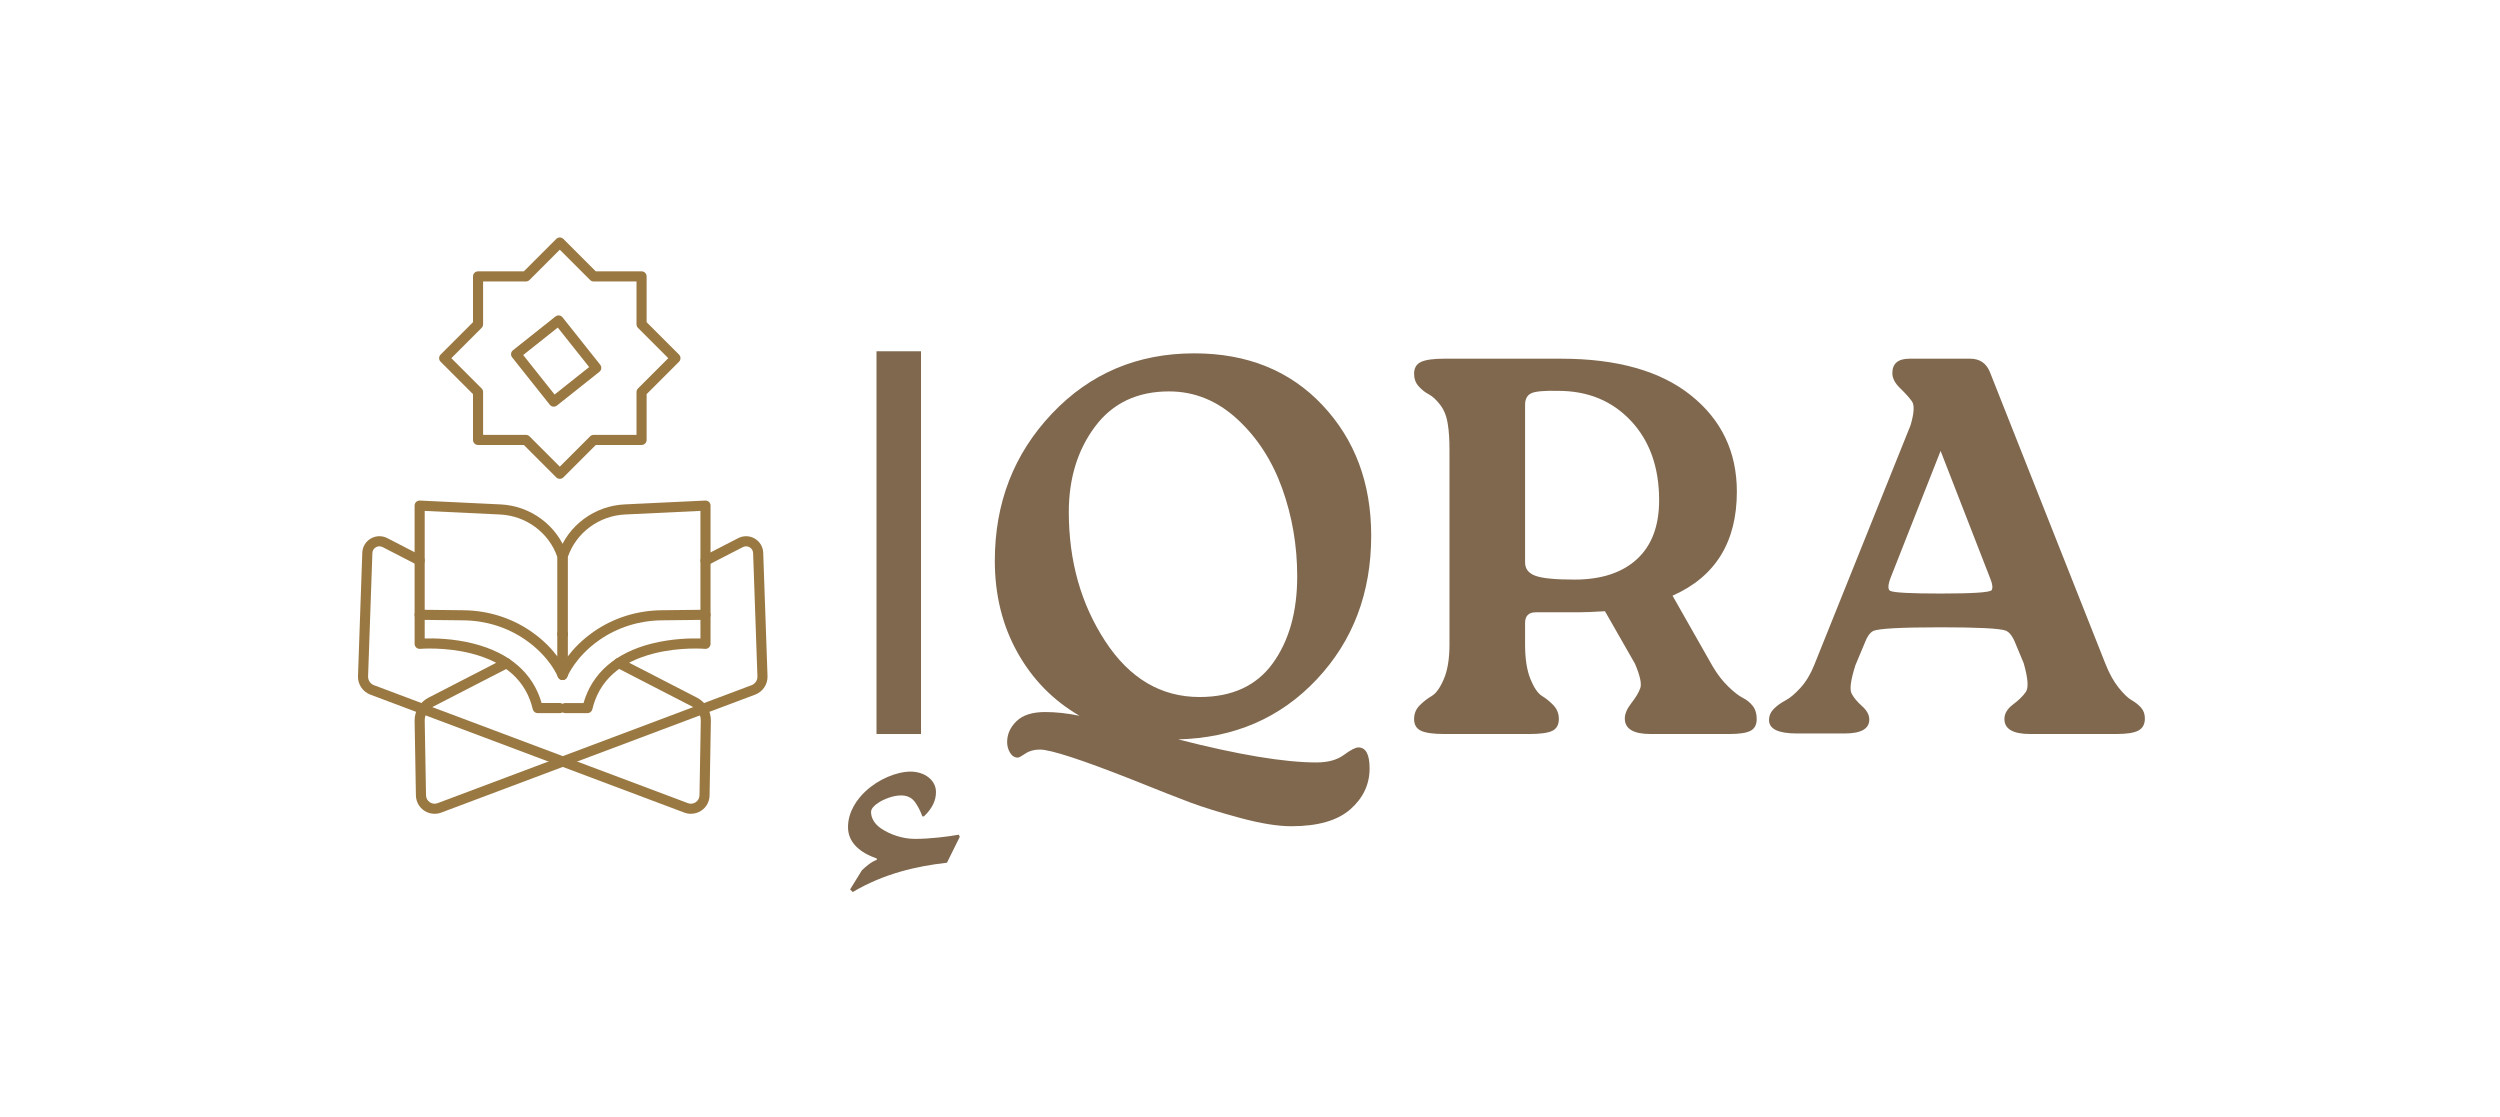 <?xml version="1.0" encoding="UTF-8"?>
<svg id="Calque_1" data-name="Calque 1" xmlns="http://www.w3.org/2000/svg" viewBox="0 0 3401.57 1519.61">
  <defs>
    <style>
      .cls-1 {
        fill: #80684e;
      }

      .cls-2 {
        fill: #9a7842;
      }
    </style>
  </defs>
  <g>
    <path class="cls-1" d="M1192.6,998.72V477.94h60.56V998.72h-60.56Z"/>
    <path class="cls-1" d="M1848.19,1016.96c10.21,0,15.32,9.48,15.32,28.45,0,21.88-8.75,40.49-26.26,55.81-17.51,15.32-44.26,22.98-80.25,22.98-18.49,0-41.71-3.77-69.67-11.31-27.97-7.55-50.7-14.59-68.21-21.16-17.51-6.57-43.77-16.9-78.79-31-69.06-27.24-110.89-40.85-125.48-40.85-7.79,0-14.35,1.82-19.7,5.47-5.36,3.65-8.75,5.47-10.21,5.47-4.38,0-7.91-2.19-10.58-6.57-2.68-4.38-4.01-9.24-4.01-14.59,0-10.7,4.25-20.18,12.77-28.45,8.5-8.26,21.52-12.4,39.03-12.4,14.59,0,30.15,1.71,46.69,5.11-36-20.91-64.2-49.72-84.62-86.45-20.43-36.72-30.64-78.17-30.64-124.38,0-78.79,25.9-145.54,77.69-200.25,51.8-54.71,116.36-82.07,193.69-82.07,71.97,0,130.09,23.47,174.35,70.4,44.25,46.94,66.39,106.14,66.39,177.64,0,77.82-24.69,142.99-74.05,195.51-49.37,52.52-112.23,79.76-188.58,81.71,81.71,20.91,144.44,31.37,188.21,31.37,15.56,0,27.96-3.41,37.21-10.21,9.23-6.82,15.8-10.21,19.7-10.21Zm-257.52-484.4c-43.29,0-76.85,15.94-100.67,47.78-23.83,31.86-35.75,70.65-35.75,116.36,0,66.64,16.53,125.24,49.61,175.81,33.07,50.59,75.87,75.87,128.39,75.87,44.25,0,77.44-15.32,99.58-45.96,22.12-30.64,33.19-70.03,33.19-118.18,0-41.82-6.82-81.71-20.43-119.64-13.62-37.93-34.05-69.42-61.28-94.47-27.24-25.04-58.12-37.57-92.65-37.57Z"/>
    <path class="cls-1" d="M2275.68,810.5l54.71,96.3c6.31,10.7,13.37,19.82,21.16,27.36,7.77,7.55,14.34,12.65,19.7,15.32,5.35,2.68,9.85,6.33,13.5,10.94,3.65,4.63,5.47,10.58,5.47,17.87,0,7.79-2.8,13.13-8.39,16.05-5.6,2.92-15.21,4.38-28.82,4.38h-107.24c-23.34,0-35.02-7.04-35.02-21.16,0-6.31,3.03-13.37,9.12-21.16,6.08-7.77,10.09-14.59,12.04-20.43,1.94-5.84-.49-16.78-7.29-32.83l-40.85-71.49c-15.57,.98-27.72,1.46-36.48,1.46h-57.63c-9.73,0-14.59,4.87-14.59,14.59v29.18c0,19.46,2.43,35.14,7.29,47.05,4.86,11.92,10.09,19.58,15.68,22.98,5.58,3.41,10.82,7.66,15.68,12.77,4.86,5.11,7.29,11.31,7.29,18.6,0,7.79-2.92,13.13-8.75,16.05s-16.3,4.38-31.37,4.38h-115.99c-14.59,0-25.05-1.46-31.37-4.38-6.33-2.92-9.48-8.26-9.48-16.05,0-7.29,2.55-13.5,7.66-18.6s10.58-9.36,16.41-12.77c5.84-3.4,11.31-11.06,16.41-22.98,5.11-11.91,7.66-27.6,7.66-47.05v-264.81c0-14.1-.73-25.53-2.19-34.29-1.46-10.69-4.87-19.57-10.21-26.63-5.36-7.04-10.58-11.91-15.68-14.59-5.11-2.67-9.73-6.32-13.86-10.94-4.14-4.62-6.2-10.33-6.2-17.14,0-7.77,3.16-13.13,9.48-16.05,6.32-2.92,16.78-4.38,31.37-4.38h159.03c76.35,0,135.33,16.66,176.91,49.97,41.58,33.32,62.37,76.96,62.37,130.95,0,68.58-29.18,115.75-87.54,141.53Zm-133.5-21.89c36.48,0,64.8-9.23,84.99-27.72,20.18-18.48,30.28-45.23,30.28-80.25,0-44.74-12.77-80.73-38.3-107.97-25.53-27.23-58.49-40.85-98.85-40.85-18.97-.48-31.25,.62-36.84,3.28-5.6,2.68-8.39,7.91-8.39,15.68v214.48c0,8.75,4.74,14.84,14.23,18.24,9.48,3.41,27.11,5.11,52.89,5.11Z"/>
    <path class="cls-1" d="M2537.57,873.97l-13.13,31.37c-6.33,19.95-8.02,32.71-5.11,38.3,2.92,5.6,7.66,11.31,14.23,17.14,6.57,5.84,9.85,11.92,9.85,18.24,0,12.65-11.19,18.97-33.56,18.97h-64.93c-25.29,0-37.93-6.08-37.93-18.24,0-5.84,2.19-10.94,6.57-15.32s9.6-8.14,15.68-11.31c6.08-3.16,12.88-8.87,20.43-17.14,7.53-8.26,13.74-18.48,18.6-30.64l131.31-326.82c4.86-16.53,5.47-27.36,1.82-32.46s-9-11.06-16.05-17.87c-7.06-6.8-10.58-13.61-10.58-20.43,0-13.13,7.77-19.7,23.34-19.7h82.44c13.13,0,22.12,6.09,26.99,18.24l156.85,396.13c5.35,13.62,11.42,24.69,18.24,33.19,6.81,8.52,12.77,14.23,17.87,17.14,5.11,2.92,9.36,6.33,12.77,10.21,3.4,3.9,5.11,8.75,5.11,14.59,0,7.79-2.92,13.26-8.75,16.41-5.84,3.17-15.81,4.74-29.91,4.74h-117.45c-23.34,0-35.02-6.8-35.02-20.43,0-7.29,3.89-13.86,11.67-19.7,7.77-5.84,13.61-11.55,17.51-17.14,3.89-5.59,2.92-18.6-2.92-39.03l-10.94-26.26c-3.9-10.21-8.51-16.29-13.86-18.24-8.75-2.92-38.19-4.38-88.27-4.38-54.47,0-85.11,1.71-91.92,5.11-4.38,2.44-8.03,7.55-10.94,15.32Zm103.59-66.39c42.31,0,65.17-1.46,68.57-4.38,1.94-2.92,1.46-8.03-1.46-15.32l-67.84-174.35-67.85,172.17c-3.9,10.21-4.14,16.3-.73,18.24,4.86,2.44,27.96,3.65,69.3,3.65Z"/>
  </g>
  <path class="cls-1" d="M1305.91,1138.58l-17.45,35.26c-40.96,4.63-85.49,14.6-128.23,39.89l-3.56-3.56,16.03-26c6.06-5.7,12.47-11.4,20.3-14.25v-1.78c-22.44-7.84-39.18-21.37-39.18-42.74s12.82-38.47,23.87-48.8c17.45-16.39,42.39-26.72,61.27-26.72s34.55,11.4,34.55,27.78c0,10.69-4.27,21.73-16.39,33.13h-2.14c-2.49-7.12-6.77-15.32-10.33-19.95-4.63-5.7-10.33-8.55-18.88-8.55-10.69,0-23.87,5.34-30.63,9.97-5.7,3.56-9.97,8.19-9.97,12.47,0,8.19,4.63,16.38,13.54,22.44,11.4,7.84,28.85,14.25,45.95,14.25,20.3,0,43.81-2.85,59.84-5.7l1.42,2.85Z"/>
  <path class="cls-2" d="M765.45,869.9c-2.52,0-4.95-1.39-6.15-3.8-1.7-3.4-.32-7.52,3.07-9.22l.23-.12c3.4-1.7,7.52-.32,9.22,3.07,1.7,3.4,.32,7.52-3.07,9.22l-.23,.12c-.99,.49-2.04,.73-3.07,.73Z"/>
  <path class="cls-2" d="M591.29,1107.28c-5.02,0-10.01-1.49-14.27-4.38-6.82-4.63-10.97-12.32-11.12-20.56l-1.77-101.53c-.12-7.1,1.89-13.97,5.83-19.87,3.25-4.9,7.75-8.92,13.01-11.63l103.07-53.1c3.38-1.74,7.52-.41,9.26,2.96,1.74,3.37,.41,7.52-2.96,9.26l-103.06,53.09c-3.17,1.64-5.89,4.07-7.86,7.03-2.39,3.57-3.6,7.73-3.53,12.02l1.77,101.53c.07,3.84,1.93,7.27,5.1,9.43,3.17,2.15,7.05,2.62,10.64,1.27l167.88-63.08c.06-.02,.12-.04,.18-.06l259.17-97.38c4.93-1.86,8.12-6.64,7.94-11.91l-5.85-167.8c-.12-3.34-1.84-6.23-4.72-7.92-2.89-1.69-6.25-1.78-9.22-.25l-47.69,24.57c-3.38,1.74-7.52,.41-9.26-2.96s-.41-7.52,2.96-9.26l47.69-24.57c7.14-3.68,15.54-3.45,22.47,.61,6.93,4.06,11.23,11.27,11.51,19.3l5.85,167.8c.38,11.17-6.38,21.32-16.84,25.25l-259.34,97.45c-.06,.02-.12,.04-.18,.06l-167.7,63.01c-2.89,1.09-5.91,1.62-8.93,1.62Z"/>
  <path class="cls-2" d="M765.67,869.78c-1.03,0-2.08-.23-3.07-.73l-.23-.12c-3.4-1.7-4.77-5.83-3.07-9.22,1.7-3.39,5.83-4.77,9.22-3.07l.23,.12c3.4,1.7,4.77,5.83,3.07,9.22-1.2,2.41-3.63,3.8-6.15,3.8Z"/>
  <path class="cls-2" d="M940.07,1107.28c-3.01,0-6.04-.53-8.93-1.62l-167.71-63.01c-.06-.02-.12-.04-.18-.06l-259.33-97.45c-10.46-3.94-17.23-14.08-16.84-25.25l5.85-167.81c.28-8.02,4.58-15.24,11.51-19.3,6.93-4.06,15.33-4.29,22.47-.61l47.23,24.33c3.37,1.74,4.7,5.88,2.96,9.26-1.74,3.37-5.88,4.7-9.26,2.96l-47.23-24.33c-2.97-1.53-6.33-1.44-9.22,.25-2.89,1.69-4.61,4.58-4.72,7.92l-5.85,167.8c-.18,5.26,3.01,10.05,7.94,11.91l259.16,97.38c.06,.02,.12,.04,.18,.06l167.88,63.08c3.59,1.35,7.47,.89,10.64-1.26,3.17-2.16,5.03-5.59,5.1-9.43l1.77-101.53c.08-4.28-1.14-8.43-3.52-12.01-1.98-2.97-4.7-5.41-7.87-7.04l-103.33-53.23c-3.37-1.74-4.7-5.88-2.96-9.26s5.88-4.7,9.26-2.96l103.32,53.22c5.24,2.7,9.74,6.72,13.02,11.64,3.94,5.91,5.95,12.78,5.82,19.87l-1.77,101.53c-.14,8.24-4.3,15.93-11.12,20.56-4.26,2.89-9.25,4.38-14.27,4.38Z"/>
  <path class="cls-2" d="M765.45,925.3c-2.8,0-5.38-1.72-6.41-4.41-.02-.05-2.73-6.9-9.5-16.49-6.22-8.82-17.25-21.83-34.48-33.77-24.59-17.04-53.81-26.23-84.49-26.58l-59.66-.67c-3.77-.04-6.8-3.11-6.8-6.87v-148.57c0-1.88,.77-3.68,2.13-4.97,1.36-1.3,3.19-1.98,5.07-1.89l109.61,5.23c20.11,.96,39.28,7.76,55.43,19.68,16.26,11.99,28.33,28.34,34.91,47.27,.24,.7,.48,1.42,.72,2.14,.23,.69,.34,1.41,.34,2.14v160.91c0,3.31-2.36,6.15-5.62,6.76-.42,.08-.84,.12-1.26,.12Zm-187.58-95.59l52.87,.6c33.44,.38,65.31,10.41,92.16,29.02,16.54,11.46,28.02,23.84,35.69,34.1v-134.8c-.1-.29-.2-.58-.3-.87-5.66-16.3-16.07-30.39-30.08-40.72-13.96-10.3-30.53-16.18-47.93-17.01l-102.41-4.88v134.57Z"/>
  <path class="cls-2" d="M761.69,970.32h-30.09c-3.19,0-5.96-2.19-6.69-5.3-9.09-38.54-37.28-64.09-83.78-75.93-35.68-9.09-69.2-6.28-69.53-6.25-1.92,.17-3.82-.48-5.25-1.78-1.42-1.3-2.23-3.14-2.23-5.07v-39.49c0-3.8,3.08-6.87,6.87-6.87s6.87,3.08,6.87,6.87v32.24c12.36-.4,38.39-.12,66.3,6.93,49.22,12.44,81.17,40.35,92.75,80.89h24.78c3.8,0,6.87,3.08,6.87,6.87s-3.08,6.87-6.87,6.87Z"/>
  <path class="cls-2" d="M765.45,925.29c-.42,0-.85-.04-1.27-.12-3.25-.61-5.6-3.44-5.6-6.74v-160.91c0-.72,.11-1.45,.34-2.13,.24-.72,.48-1.43,.72-2.14,6.58-18.93,18.65-35.28,34.91-47.27,16.15-11.91,35.32-18.72,55.43-19.68l109.61-5.23c1.88-.09,3.71,.59,5.07,1.89s2.13,3.09,2.13,4.97v148.57c0,3.77-3.03,6.83-6.8,6.87l-59.66,.67c-30.68,.35-59.9,9.54-84.49,26.58-17.22,11.94-28.25,24.95-34.47,33.77-6.77,9.59-9.48,16.44-9.5,16.51-1.04,2.68-3.62,4.38-6.41,4.38Zm6.87-166.66v134.8c7.67-10.26,19.15-22.64,35.68-34.1,26.85-18.61,58.72-28.65,92.16-29.02l52.87-.6v-134.57l-102.41,4.88c-17.39,.83-33.97,6.71-47.93,17.01-14.02,10.34-24.42,24.42-30.08,40.72-.1,.29-.2,.58-.3,.87Z"/>
  <path class="cls-2" d="M799.3,970.32h-30.09c-3.8,0-6.87-3.08-6.87-6.87s3.08-6.87,6.87-6.87h24.78c11.57-40.54,43.52-68.46,92.75-80.89,27.91-7.05,53.93-7.33,66.3-6.93v-32.24c0-3.8,3.08-6.87,6.87-6.87s6.87,3.08,6.87,6.87v39.49c0,1.93-.81,3.77-2.23,5.07s-3.33,1.94-5.25,1.77c-.33-.03-33.84-2.84-69.53,6.25-46.5,11.84-74.69,37.39-83.78,75.93-.73,3.1-3.5,5.3-6.69,5.3Z"/>
  <path class="cls-2" d="M761.69,651.53c-1.76,0-3.52-.67-4.86-2.01l-44.07-44.07h-62.32c-3.8,0-6.87-3.08-6.87-6.87v-62.32l-44.07-44.07c-2.68-2.68-2.68-7.04,0-9.72l44.07-44.07v-62.32c0-3.8,3.08-6.87,6.87-6.87h62.32l44.07-44.07c2.68-2.68,7.04-2.68,9.72,0l44.07,44.07h62.32c3.8,0,6.87,3.08,6.87,6.87v62.32l44.07,44.07c2.68,2.68,2.68,7.04,0,9.72l-44.07,44.07v62.32c0,3.8-3.08,6.87-6.87,6.87h-62.32l-44.07,44.07c-1.34,1.34-3.1,2.01-4.86,2.01Zm-104.37-59.82h58.29c1.82,0,3.57,.72,4.86,2.01l41.22,41.22,41.22-41.22c1.29-1.29,3.04-2.01,4.86-2.01h58.29v-58.29c0-1.82,.72-3.57,2.01-4.86l41.22-41.22-41.22-41.22c-1.29-1.29-2.01-3.04-2.01-4.86v-58.29h-58.29c-1.82,0-3.57-.72-4.86-2.01l-41.22-41.22-41.22,41.22c-1.29,1.29-3.04,2.01-4.86,2.01h-58.29v58.29c0,1.82-.72,3.57-2.01,4.86l-41.22,41.22,41.22,41.22c1.29,1.29,2.01,3.04,2.01,4.86v58.29Z"/>
  <path class="cls-2" d="M753.47,553.34c-2.02,0-4.03-.89-5.39-2.6l-51.25-64.5c-1.13-1.43-1.65-3.25-1.45-5.06,.21-1.81,1.13-3.46,2.55-4.6l57.81-45.93c1.43-1.13,3.24-1.65,5.06-1.45,1.81,.21,3.46,1.13,4.6,2.55l51.25,64.5c1.13,1.43,1.65,3.25,1.45,5.06-.21,1.81-1.13,3.46-2.55,4.6l-57.81,45.93c-1.26,1-2.77,1.49-4.27,1.49Zm-41.6-70.27l42.7,53.74,47.05-37.38-42.7-53.74-47.05,37.38Z"/>
</svg>